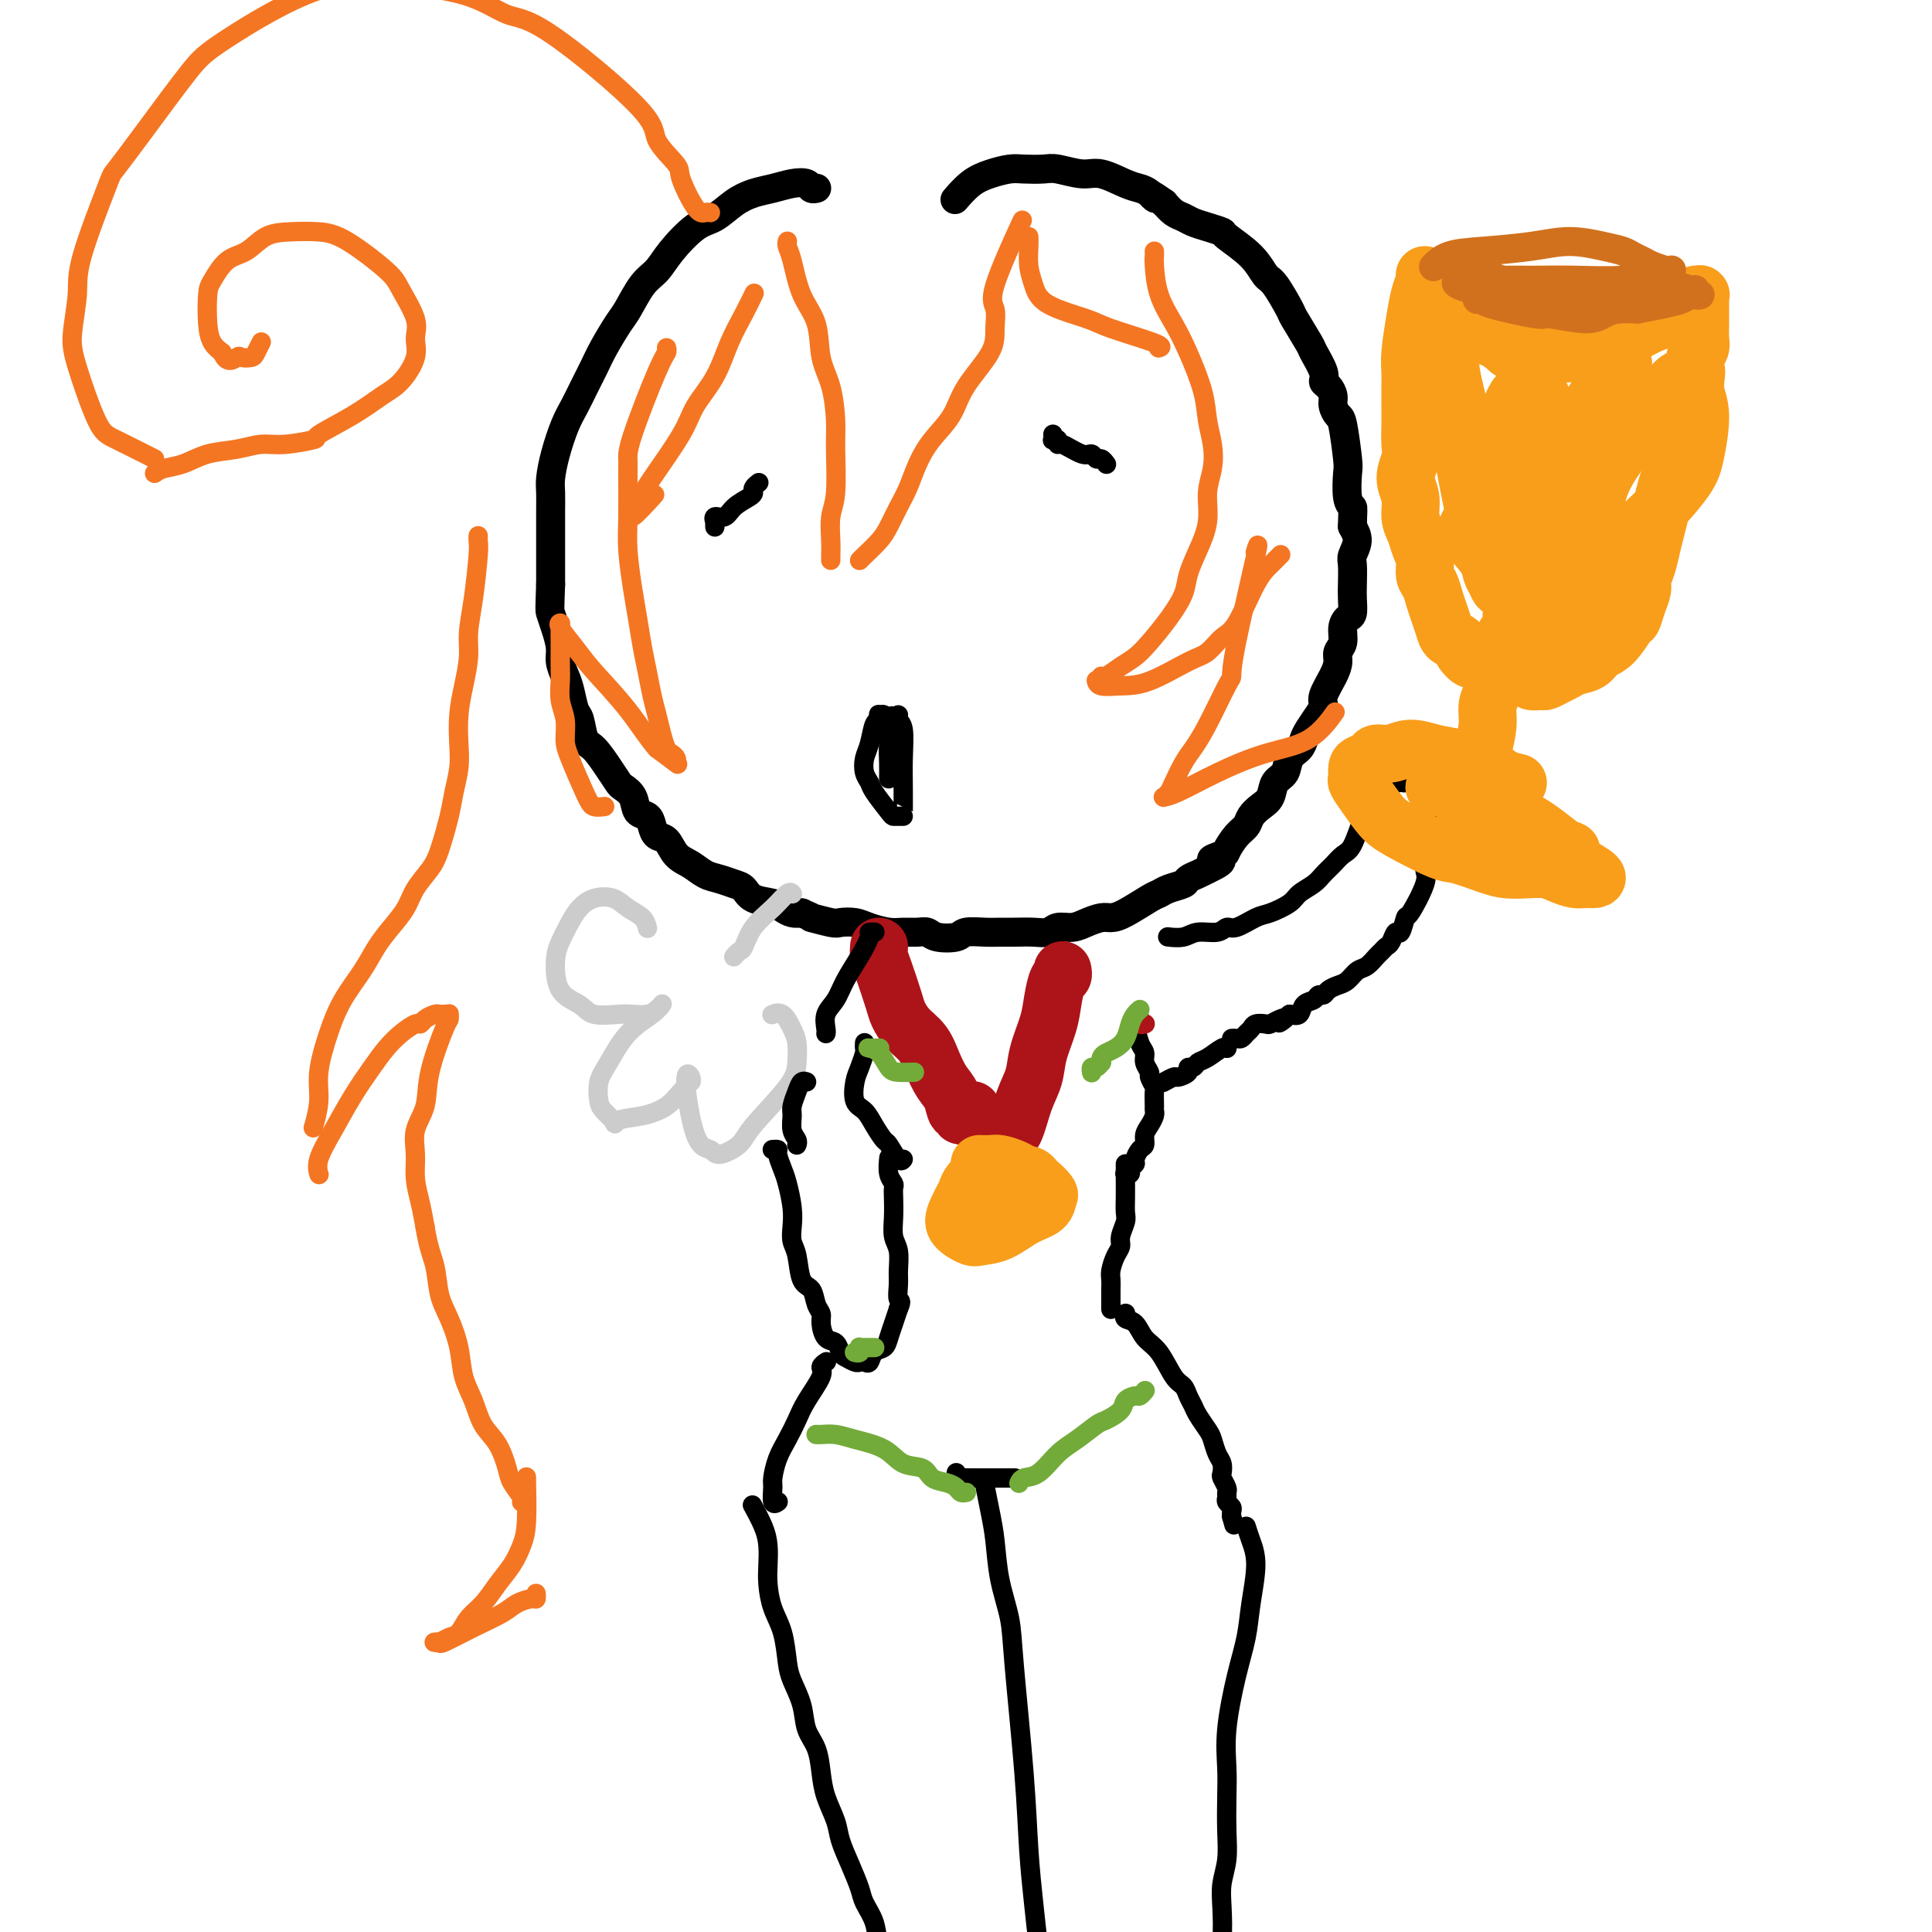 <svg viewBox='0 0 400 400' version='1.1' xmlns='http://www.w3.org/2000/svg' xmlns:xlink='http://www.w3.org/1999/xlink'><g fill='none' stroke='rgb(0,0,0)' stroke-width='6' stroke-linecap='round' stroke-linejoin='round'><path d='M169,39c0.007,-0.002 0.014,-0.004 0,0c-0.014,0.004 -0.050,0.014 0,0c0.050,-0.014 0.187,-0.053 0,0c-0.187,0.053 -0.699,0.199 -1,0c-0.301,-0.199 -0.390,-0.742 -1,-1c-0.610,-0.258 -1.741,-0.230 -3,0c-1.259,0.230 -2.645,0.664 -4,1c-1.355,0.336 -2.677,0.575 -4,1c-1.323,0.425 -2.647,1.038 -4,2c-1.353,0.962 -2.735,2.275 -4,3c-1.265,0.725 -2.412,0.863 -4,2c-1.588,1.137 -3.618,3.275 -5,5c-1.382,1.725 -2.117,3.038 -3,4c-0.883,0.962 -1.913,1.572 -3,3c-1.087,1.428 -2.231,3.673 -3,5c-0.769,1.327 -1.165,1.737 -2,3c-0.835,1.263 -2.110,3.378 -3,5c-0.890,1.622 -1.394,2.750 -2,4c-0.606,1.250 -1.315,2.621 -2,4c-0.685,1.379 -1.346,2.766 -2,4c-0.654,1.234 -1.299,2.314 -2,4c-0.701,1.686 -1.456,3.977 -2,6c-0.544,2.023 -0.878,3.780 -1,5c-0.122,1.220 -0.033,1.905 0,3c0.033,1.095 0.009,2.600 0,4c-0.009,1.400 -0.002,2.695 0,4c0.002,1.305 0.001,2.621 0,4c-0.001,1.379 -0.000,2.823 0,4c0.000,1.177 0.000,2.089 0,3'/><path d='M114,121c-0.198,5.409 -0.194,5.430 0,6c0.194,0.570 0.577,1.687 1,3c0.423,1.313 0.887,2.821 1,4c0.113,1.179 -0.124,2.029 0,3c0.124,0.971 0.610,2.064 1,3c0.390,0.936 0.684,1.715 1,3c0.316,1.285 0.654,3.074 1,4c0.346,0.926 0.698,0.987 1,2c0.302,1.013 0.552,2.978 1,4c0.448,1.022 1.094,1.102 2,2c0.906,0.898 2.073,2.616 3,4c0.927,1.384 1.614,2.436 2,3c0.386,0.564 0.471,0.640 1,1c0.529,0.360 1.503,1.004 2,2c0.497,0.996 0.518,2.345 1,3c0.482,0.655 1.427,0.616 2,1c0.573,0.384 0.775,1.191 1,2c0.225,0.809 0.472,1.621 1,2c0.528,0.379 1.338,0.325 2,1c0.662,0.675 1.178,2.079 2,3c0.822,0.921 1.950,1.359 3,2c1.050,0.641 2.023,1.485 3,2c0.977,0.515 1.960,0.701 3,1c1.040,0.299 2.137,0.710 3,1c0.863,0.290 1.491,0.460 2,1c0.509,0.540 0.899,1.451 2,2c1.101,0.549 2.914,0.735 4,1c1.086,0.265 1.446,0.610 2,1c0.554,0.390 1.301,0.826 2,1c0.699,0.174 1.349,0.087 2,0'/><path d='M166,189c3.326,1.404 1.642,0.915 2,1c0.358,0.085 2.760,0.745 4,1c1.240,0.255 1.318,0.107 2,0c0.682,-0.107 1.968,-0.172 3,0c1.032,0.172 1.810,0.581 3,1c1.190,0.419 2.792,0.848 4,1c1.208,0.152 2.022,0.028 3,0c0.978,-0.028 2.119,0.041 3,0c0.881,-0.041 1.503,-0.193 2,0c0.497,0.193 0.871,0.731 2,1c1.129,0.269 3.014,0.268 4,0c0.986,-0.268 1.071,-0.804 2,-1c0.929,-0.196 2.700,-0.051 4,0c1.300,0.051 2.129,0.010 3,0c0.871,-0.010 1.783,0.012 3,0c1.217,-0.012 2.737,-0.059 4,0c1.263,0.059 2.267,0.222 3,0c0.733,-0.222 1.193,-0.830 2,-1c0.807,-0.170 1.960,0.097 3,0c1.040,-0.097 1.966,-0.558 3,-1c1.034,-0.442 2.174,-0.864 3,-1c0.826,-0.136 1.336,0.013 2,0c0.664,-0.013 1.481,-0.189 3,-1c1.519,-0.811 3.740,-2.259 5,-3c1.260,-0.741 1.559,-0.776 2,-1c0.441,-0.224 1.024,-0.637 2,-1c0.976,-0.363 2.344,-0.675 3,-1c0.656,-0.325 0.600,-0.665 1,-1c0.400,-0.335 1.257,-0.667 2,-1c0.743,-0.333 1.371,-0.666 2,-1'/><path d='M250,180c5.220,-2.408 1.770,-1.930 1,-2c-0.770,-0.070 1.141,-0.690 2,-1c0.859,-0.310 0.667,-0.310 1,-1c0.333,-0.690 1.193,-2.071 2,-3c0.807,-0.929 1.563,-1.408 2,-2c0.437,-0.592 0.555,-1.298 1,-2c0.445,-0.702 1.217,-1.399 2,-2c0.783,-0.601 1.575,-1.105 2,-2c0.425,-0.895 0.481,-2.179 1,-3c0.519,-0.821 1.500,-1.177 2,-2c0.500,-0.823 0.519,-2.111 1,-3c0.481,-0.889 1.426,-1.379 2,-2c0.574,-0.621 0.779,-1.372 1,-2c0.221,-0.628 0.458,-1.133 1,-2c0.542,-0.867 1.389,-2.094 2,-3c0.611,-0.906 0.986,-1.489 1,-2c0.014,-0.511 -0.332,-0.951 0,-2c0.332,-1.049 1.342,-2.707 2,-4c0.658,-1.293 0.964,-2.220 1,-3c0.036,-0.780 -0.197,-1.412 0,-2c0.197,-0.588 0.823,-1.134 1,-2c0.177,-0.866 -0.096,-2.054 0,-3c0.096,-0.946 0.562,-1.651 1,-2c0.438,-0.349 0.848,-0.344 1,-1c0.152,-0.656 0.045,-1.975 0,-3c-0.045,-1.025 -0.029,-1.758 0,-3c0.029,-1.242 0.070,-2.993 0,-4c-0.070,-1.007 -0.249,-1.271 0,-2c0.249,-0.729 0.928,-1.923 1,-3c0.072,-1.077 -0.464,-2.039 -1,-3'/><path d='M280,109c0.060,-3.645 0.209,-3.758 0,-4c-0.209,-0.242 -0.777,-0.613 -1,-2c-0.223,-1.387 -0.102,-3.789 0,-5c0.102,-1.211 0.186,-1.230 0,-3c-0.186,-1.770 -0.641,-5.290 -1,-7c-0.359,-1.710 -0.622,-1.610 -1,-2c-0.378,-0.390 -0.870,-1.271 -1,-2c-0.130,-0.729 0.101,-1.306 0,-2c-0.101,-0.694 -0.536,-1.505 -1,-2c-0.464,-0.495 -0.958,-0.672 -1,-1c-0.042,-0.328 0.370,-0.805 0,-2c-0.370,-1.195 -1.520,-3.108 -2,-4c-0.480,-0.892 -0.288,-0.761 -1,-2c-0.712,-1.239 -2.327,-3.846 -3,-5c-0.673,-1.154 -0.405,-0.856 -1,-2c-0.595,-1.144 -2.052,-3.731 -3,-5c-0.948,-1.269 -1.387,-1.219 -2,-2c-0.613,-0.781 -1.400,-2.394 -3,-4c-1.600,-1.606 -4.014,-3.204 -5,-4c-0.986,-0.796 -0.543,-0.790 -1,-1c-0.457,-0.210 -1.813,-0.636 -3,-1c-1.187,-0.364 -2.205,-0.664 -3,-1c-0.795,-0.336 -1.368,-0.706 -2,-1c-0.632,-0.294 -1.323,-0.513 -2,-1c-0.677,-0.487 -1.338,-1.244 -2,-2'/><path d='M241,42c-3.975,-2.810 -2.412,-1.335 -2,-1c0.412,0.335 -0.327,-0.469 -1,-1c-0.673,-0.531 -1.279,-0.787 -2,-1c-0.721,-0.213 -1.556,-0.383 -3,-1c-1.444,-0.617 -3.496,-1.682 -5,-2c-1.504,-0.318 -2.460,0.110 -4,0c-1.540,-0.110 -3.664,-0.759 -5,-1c-1.336,-0.241 -1.883,-0.074 -3,0c-1.117,0.074 -2.804,0.055 -4,0c-1.196,-0.055 -1.901,-0.147 -3,0c-1.099,0.147 -2.594,0.534 -4,1c-1.406,0.466 -2.725,1.010 -4,2c-1.275,0.990 -2.507,2.426 -3,3c-0.493,0.574 -0.246,0.287 0,0'/></g>
<g fill='none' stroke='rgb(0,0,0)' stroke-width='4' stroke-linecap='round' stroke-linejoin='round'><path d='M148,109c0.000,0.009 0.001,0.018 0,0c-0.001,-0.018 -0.002,-0.061 0,0c0.002,0.061 0.007,0.228 0,0c-0.007,-0.228 -0.025,-0.852 0,-1c0.025,-0.148 0.094,0.178 0,0c-0.094,-0.178 -0.351,-0.860 0,-1c0.351,-0.140 1.308,0.261 2,0c0.692,-0.261 1.117,-1.184 2,-2c0.883,-0.816 2.223,-1.525 3,-2c0.777,-0.475 0.992,-0.715 1,-1c0.008,-0.285 -0.190,-0.615 0,-1c0.190,-0.385 0.769,-0.824 1,-1c0.231,-0.176 0.116,-0.088 0,0'/><path d='M218,90c-0.001,-0.008 -0.001,-0.016 0,0c0.001,0.016 0.004,0.056 0,0c-0.004,-0.056 -0.015,-0.207 0,0c0.015,0.207 0.057,0.771 0,1c-0.057,0.229 -0.212,0.122 0,0c0.212,-0.122 0.792,-0.258 1,0c0.208,0.258 0.045,0.910 0,1c-0.045,0.090 0.029,-0.383 1,0c0.971,0.383 2.838,1.623 4,2c1.162,0.377 1.618,-0.109 2,0c0.382,0.109 0.690,0.813 1,1c0.310,0.187 0.622,-0.142 1,0c0.378,0.142 0.822,0.755 1,1c0.178,0.245 0.089,0.123 0,0'/><path d='M183,149c0.008,-0.031 0.016,-0.062 0,0c-0.016,0.062 -0.056,0.216 0,0c0.056,-0.216 0.208,-0.804 0,-1c-0.208,-0.196 -0.777,-0.001 -1,0c-0.223,0.001 -0.102,-0.191 0,0c0.102,0.191 0.184,0.765 0,1c-0.184,0.235 -0.634,0.132 -1,1c-0.366,0.868 -0.647,2.705 -1,4c-0.353,1.295 -0.778,2.046 -1,3c-0.222,0.954 -0.242,2.112 0,3c0.242,0.888 0.747,1.506 1,2c0.253,0.494 0.254,0.864 1,2c0.746,1.136 2.238,3.036 3,4c0.762,0.964 0.793,0.990 1,1c0.207,0.010 0.592,0.003 1,0c0.408,-0.003 0.841,-0.001 1,0c0.159,0.001 0.043,-0.000 0,0c-0.043,0.000 -0.012,0.001 0,0c0.012,-0.001 0.004,-0.003 0,0c-0.004,0.003 -0.005,0.012 0,-1c0.005,-1.012 0.016,-3.046 0,-5c-0.016,-1.954 -0.060,-3.827 0,-6c0.060,-2.173 0.222,-4.644 0,-6c-0.222,-1.356 -0.829,-1.596 -1,-2c-0.171,-0.404 0.094,-0.973 0,-1c-0.094,-0.027 -0.547,0.486 -1,1'/><path d='M185,149c-0.536,-2.443 -0.876,1.448 -1,4c-0.124,2.552 -0.033,3.764 0,5c0.033,1.236 0.010,2.496 0,3c-0.010,0.504 -0.005,0.252 0,0'/></g>
<g fill='none' stroke='rgb(204,204,204)' stroke-width='4' stroke-linecap='round' stroke-linejoin='round'><path d='M164,185c-0.014,-0.018 -0.027,-0.036 0,0c0.027,0.036 0.095,0.125 0,0c-0.095,-0.125 -0.354,-0.465 -1,0c-0.646,0.465 -1.679,1.736 -3,3c-1.321,1.264 -2.928,2.521 -4,4c-1.072,1.479 -1.608,3.181 -2,4c-0.392,0.819 -0.641,0.756 -1,1c-0.359,0.244 -0.827,0.797 -1,1c-0.173,0.203 -0.049,0.058 0,0c0.049,-0.058 0.025,-0.029 0,0'/><path d='M134,192c0.039,0.181 0.079,0.362 0,0c-0.079,-0.362 -0.276,-1.269 -1,-2c-0.724,-0.731 -1.976,-1.288 -3,-2c-1.024,-0.712 -1.822,-1.580 -3,-2c-1.178,-0.420 -2.736,-0.394 -4,0c-1.264,0.394 -2.233,1.155 -3,2c-0.767,0.845 -1.331,1.773 -2,3c-0.669,1.227 -1.444,2.753 -2,4c-0.556,1.247 -0.893,2.215 -1,4c-0.107,1.785 0.015,4.387 1,6c0.985,1.613 2.834,2.237 4,3c1.166,0.763 1.650,1.666 3,2c1.350,0.334 3.567,0.100 5,0c1.433,-0.100 2.083,-0.065 3,0c0.917,0.065 2.102,0.161 3,0c0.898,-0.161 1.510,-0.580 2,-1c0.490,-0.420 0.860,-0.840 1,-1c0.140,-0.160 0.050,-0.061 0,0c-0.050,0.061 -0.061,0.085 0,0c0.061,-0.085 0.195,-0.278 0,0c-0.195,0.278 -0.718,1.026 -2,2c-1.282,0.974 -3.322,2.172 -5,4c-1.678,1.828 -2.994,4.285 -4,6c-1.006,1.715 -1.703,2.686 -2,4c-0.297,1.314 -0.195,2.969 0,4c0.195,1.031 0.484,1.437 1,2c0.516,0.563 1.258,1.281 2,2'/><path d='M127,232c0.458,1.276 0.102,0.468 1,0c0.898,-0.468 3.049,-0.594 5,-1c1.951,-0.406 3.701,-1.092 5,-2c1.299,-0.908 2.147,-2.040 3,-3c0.853,-0.960 1.712,-1.749 2,-2c0.288,-0.251 0.007,0.037 0,0c-0.007,-0.037 0.261,-0.397 0,-1c-0.261,-0.603 -1.051,-1.449 -1,1c0.051,2.449 0.943,8.193 2,11c1.057,2.807 2.280,2.677 3,3c0.720,0.323 0.939,1.098 2,1c1.061,-0.098 2.964,-1.069 4,-2c1.036,-0.931 1.203,-1.823 3,-4c1.797,-2.177 5.222,-5.638 7,-8c1.778,-2.362 1.909,-3.624 2,-5c0.091,-1.376 0.143,-2.866 0,-4c-0.143,-1.134 -0.482,-1.912 -1,-3c-0.518,-1.088 -1.216,-2.485 -2,-3c-0.784,-0.515 -1.652,-0.147 -2,0c-0.348,0.147 -0.174,0.074 0,0'/></g>
<g fill='none' stroke='rgb(0,0,0)' stroke-width='4' stroke-linecap='round' stroke-linejoin='round'><path d='M242,194c0.005,0.001 0.011,0.001 0,0c-0.011,-0.001 -0.037,-0.004 0,0c0.037,0.004 0.139,0.016 0,0c-0.139,-0.016 -0.518,-0.061 0,0c0.518,0.061 1.933,0.229 3,0c1.067,-0.229 1.788,-0.853 3,-1c1.212,-0.147 2.917,0.183 4,0c1.083,-0.183 1.544,-0.878 2,-1c0.456,-0.122 0.908,0.329 2,0c1.092,-0.329 2.824,-1.439 4,-2c1.176,-0.561 1.795,-0.573 3,-1c1.205,-0.427 2.994,-1.269 4,-2c1.006,-0.731 1.228,-1.351 2,-2c0.772,-0.649 2.093,-1.325 3,-2c0.907,-0.675 1.398,-1.347 2,-2c0.602,-0.653 1.315,-1.288 2,-2c0.685,-0.712 1.343,-1.502 2,-2c0.657,-0.498 1.313,-0.704 2,-2c0.687,-1.296 1.406,-3.682 2,-5c0.594,-1.318 1.063,-1.567 2,-2c0.937,-0.433 2.341,-1.048 3,-2c0.659,-0.952 0.572,-2.241 1,-3c0.428,-0.759 1.371,-0.989 2,-1c0.629,-0.011 0.946,0.197 1,0c0.054,-0.197 -0.154,-0.799 0,-1c0.154,-0.201 0.670,-0.002 1,0c0.330,0.002 0.473,-0.192 1,0c0.527,0.192 1.436,0.769 2,1c0.564,0.231 0.782,0.115 1,0'/><path d='M296,162c1.631,0.025 1.710,0.588 2,1c0.290,0.412 0.792,0.672 1,1c0.208,0.328 0.123,0.725 0,1c-0.123,0.275 -0.284,0.429 0,1c0.284,0.571 1.012,1.559 1,2c-0.012,0.441 -0.764,0.334 -1,1c-0.236,0.666 0.045,2.103 0,3c-0.045,0.897 -0.415,1.254 -1,2c-0.585,0.746 -1.385,1.881 -2,3c-0.615,1.119 -1.043,2.221 -1,3c0.043,0.779 0.559,1.237 0,3c-0.559,1.763 -2.191,4.833 -3,6c-0.809,1.167 -0.794,0.431 -1,1c-0.206,0.569 -0.633,2.443 -1,3c-0.367,0.557 -0.675,-0.203 -1,0c-0.325,0.203 -0.667,1.368 -1,2c-0.333,0.632 -0.655,0.732 -1,1c-0.345,0.268 -0.711,0.706 -1,1c-0.289,0.294 -0.500,0.446 -1,1c-0.500,0.554 -1.290,1.510 -2,2c-0.710,0.490 -1.342,0.513 -2,1c-0.658,0.487 -1.342,1.436 -2,2c-0.658,0.564 -1.288,0.743 -2,1c-0.712,0.257 -1.504,0.592 -2,1c-0.496,0.408 -0.695,0.887 -1,1c-0.305,0.113 -0.714,-0.141 -1,0c-0.286,0.141 -0.448,0.677 -1,1c-0.552,0.323 -1.495,0.433 -2,1c-0.505,0.567 -0.573,1.591 -1,2c-0.427,0.409 -1.214,0.205 -2,0'/><path d='M267,210c-3.754,2.872 -1.640,1.553 -1,1c0.640,-0.553 -0.196,-0.341 -1,0c-0.804,0.341 -1.577,0.812 -2,1c-0.423,0.188 -0.494,0.093 -1,0c-0.506,-0.093 -1.445,-0.182 -2,0c-0.555,0.182 -0.727,0.637 -1,1c-0.273,0.363 -0.648,0.633 -1,1c-0.352,0.367 -0.682,0.830 -1,1c-0.318,0.170 -0.624,0.046 -1,0c-0.376,-0.046 -0.822,-0.013 -1,0c-0.178,0.013 -0.089,0.007 0,0'/></g>
<g fill='none' stroke='rgb(173,20,25)' stroke-width='12' stroke-linecap='round' stroke-linejoin='round'><path d='M182,196c-0.058,0.668 -0.116,1.337 0,2c0.116,0.663 0.405,1.321 1,3c0.595,1.679 1.496,4.381 2,6c0.504,1.619 0.610,2.156 1,3c0.390,0.844 1.064,1.996 2,3c0.936,1.004 2.134,1.860 3,3c0.866,1.140 1.399,2.563 2,4c0.601,1.437 1.269,2.887 2,4c0.731,1.113 1.524,1.888 2,3c0.476,1.112 0.636,2.560 1,3c0.364,0.440 0.933,-0.130 1,0c0.067,0.130 -0.366,0.958 0,1c0.366,0.042 1.533,-0.702 2,-1c0.467,-0.298 0.233,-0.149 0,0'/><path d='M220,201c-0.023,-0.107 -0.047,-0.215 0,0c0.047,0.215 0.163,0.752 0,1c-0.163,0.248 -0.606,0.208 -1,1c-0.394,0.792 -0.738,2.418 -1,4c-0.262,1.582 -0.440,3.121 -1,5c-0.560,1.879 -1.501,4.100 -2,6c-0.499,1.900 -0.554,3.479 -1,5c-0.446,1.521 -1.282,2.982 -2,5c-0.718,2.018 -1.316,4.592 -2,6c-0.684,1.408 -1.453,1.648 -2,2c-0.547,0.352 -0.870,0.815 -1,1c-0.130,0.185 -0.065,0.093 0,0'/></g>
<g fill='none' stroke='rgb(249,158,27)' stroke-width='12' stroke-linecap='round' stroke-linejoin='round'><path d='M208,244c0.091,0.008 0.182,0.016 0,0c-0.182,-0.016 -0.638,-0.055 -1,0c-0.362,0.055 -0.630,0.204 -1,0c-0.370,-0.204 -0.844,-0.762 -1,-1c-0.156,-0.238 0.004,-0.156 0,0c-0.004,0.156 -0.172,0.387 -1,1c-0.828,0.613 -2.317,1.608 -3,2c-0.683,0.392 -0.560,0.182 -1,1c-0.440,0.818 -1.441,2.663 -2,4c-0.559,1.337 -0.674,2.166 0,3c0.674,0.834 2.139,1.671 3,2c0.861,0.329 1.120,0.148 2,0c0.880,-0.148 2.381,-0.262 4,-1c1.619,-0.738 3.355,-2.100 5,-3c1.645,-0.900 3.198,-1.339 4,-2c0.802,-0.661 0.854,-1.545 1,-2c0.146,-0.455 0.388,-0.483 0,-1c-0.388,-0.517 -1.406,-1.524 -2,-2c-0.594,-0.476 -0.765,-0.421 -2,-1c-1.235,-0.579 -3.534,-1.791 -5,-2c-1.466,-0.209 -2.100,0.584 -3,1c-0.900,0.416 -2.068,0.455 -3,1c-0.932,0.545 -1.629,1.596 -2,3c-0.371,1.404 -0.416,3.161 0,4c0.416,0.839 1.295,0.761 2,1c0.705,0.239 1.237,0.794 2,1c0.763,0.206 1.757,0.064 4,-1c2.243,-1.064 5.735,-3.048 7,-4c1.265,-0.952 0.302,-0.872 0,-1c-0.302,-0.128 0.057,-0.465 0,-1c-0.057,-0.535 -0.528,-1.267 -1,-2'/><path d='M214,244c-0.529,-0.801 -1.350,-0.803 -2,-1c-0.650,-0.197 -1.127,-0.589 -2,-1c-0.873,-0.411 -2.141,-0.842 -3,-1c-0.859,-0.158 -1.308,-0.042 -2,0c-0.692,0.042 -1.626,0.012 -2,0c-0.374,-0.012 -0.187,-0.006 0,0'/><path d='M295,57c-0.002,-0.004 -0.004,-0.007 0,0c0.004,0.007 0.012,0.025 0,0c-0.012,-0.025 -0.046,-0.093 0,0c0.046,0.093 0.170,0.346 0,1c-0.170,0.654 -0.634,1.710 -1,3c-0.366,1.290 -0.634,2.813 -1,5c-0.366,2.187 -0.830,5.039 -1,7c-0.170,1.961 -0.046,3.032 0,4c0.046,0.968 0.014,1.833 0,3c-0.014,1.167 -0.008,2.636 0,4c0.008,1.364 0.020,2.622 0,4c-0.020,1.378 -0.073,2.876 0,4c0.073,1.124 0.271,1.876 0,3c-0.271,1.124 -1.012,2.622 -1,4c0.012,1.378 0.778,2.637 1,4c0.222,1.363 -0.099,2.830 0,4c0.099,1.170 0.618,2.042 1,3c0.382,0.958 0.627,2.003 1,3c0.373,0.997 0.873,1.947 1,3c0.127,1.053 -0.120,2.211 0,3c0.120,0.789 0.609,1.209 1,2c0.391,0.791 0.686,1.951 1,3c0.314,1.049 0.648,1.985 1,3c0.352,1.015 0.723,2.107 1,3c0.277,0.893 0.459,1.587 1,2c0.541,0.413 1.440,0.547 2,1c0.560,0.453 0.780,1.227 1,2'/><path d='M303,135c1.883,2.654 2.591,1.290 3,1c0.409,-0.290 0.519,0.496 1,1c0.481,0.504 1.332,0.727 2,1c0.668,0.273 1.153,0.595 2,1c0.847,0.405 2.057,0.894 3,1c0.943,0.106 1.617,-0.171 2,0c0.383,0.171 0.473,0.789 1,1c0.527,0.211 1.491,0.015 2,0c0.509,-0.015 0.563,0.152 1,0c0.437,-0.152 1.257,-0.622 2,-1c0.743,-0.378 1.409,-0.665 2,-1c0.591,-0.335 1.107,-0.717 2,-1c0.893,-0.283 2.161,-0.466 3,-1c0.839,-0.534 1.247,-1.420 2,-2c0.753,-0.580 1.852,-0.855 3,-2c1.148,-1.145 2.345,-3.160 3,-4c0.655,-0.840 0.767,-0.506 1,-1c0.233,-0.494 0.587,-1.815 1,-3c0.413,-1.185 0.884,-2.235 1,-3c0.116,-0.765 -0.124,-1.246 0,-2c0.124,-0.754 0.610,-1.780 1,-3c0.390,-1.220 0.682,-2.633 1,-4c0.318,-1.367 0.663,-2.687 1,-4c0.337,-1.313 0.668,-2.619 1,-4c0.332,-1.381 0.667,-2.838 1,-4c0.333,-1.162 0.664,-2.030 1,-3c0.336,-0.970 0.678,-2.044 1,-3c0.322,-0.956 0.625,-1.796 1,-3c0.375,-1.204 0.821,-2.773 1,-4c0.179,-1.227 0.089,-2.114 0,-3'/><path d='M349,85c2.487,-8.462 1.206,-5.619 1,-5c-0.206,0.619 0.663,-0.988 1,-2c0.337,-1.012 0.143,-1.431 0,-2c-0.143,-0.569 -0.234,-1.289 0,-2c0.234,-0.711 0.795,-1.412 1,-2c0.205,-0.588 0.055,-1.062 0,-2c-0.055,-0.938 -0.015,-2.341 0,-3c0.015,-0.659 0.004,-0.573 0,-1c-0.004,-0.427 -0.001,-1.367 0,-2c0.001,-0.633 0.000,-0.958 0,-1c-0.000,-0.042 -0.000,0.199 0,0c0.000,-0.199 0.001,-0.838 0,-1c-0.001,-0.162 -0.005,0.152 0,0c0.005,-0.152 0.018,-0.772 0,-1c-0.018,-0.228 -0.068,-0.065 0,0c0.068,0.065 0.255,0.034 0,0c-0.255,-0.034 -0.953,-0.069 -1,0c-0.047,0.069 0.557,0.242 0,1c-0.557,0.758 -2.276,2.100 -4,3c-1.724,0.900 -3.455,1.359 -5,2c-1.545,0.641 -2.905,1.464 -4,2c-1.095,0.536 -1.924,0.785 -3,1c-1.076,0.215 -2.399,0.397 -4,1c-1.601,0.603 -3.481,1.625 -5,2c-1.519,0.375 -2.678,0.101 -4,0c-1.322,-0.101 -2.806,-0.029 -4,0c-1.194,0.029 -2.097,0.014 -3,0'/><path d='M315,73c-2.241,-0.113 -2.343,-0.397 -3,-1c-0.657,-0.603 -1.868,-1.527 -3,-2c-1.132,-0.473 -2.184,-0.495 -3,-1c-0.816,-0.505 -1.396,-1.495 -2,-2c-0.604,-0.505 -1.234,-0.527 -2,-1c-0.766,-0.473 -1.670,-1.399 -2,-2c-0.330,-0.601 -0.086,-0.878 0,-1c0.086,-0.122 0.013,-0.088 0,0c-0.013,0.088 0.034,0.231 0,2c-0.034,1.769 -0.150,5.165 0,8c0.150,2.835 0.565,5.110 1,7c0.435,1.890 0.890,3.394 1,5c0.110,1.606 -0.126,3.312 0,5c0.126,1.688 0.615,3.358 1,5c0.385,1.642 0.666,3.258 1,5c0.334,1.742 0.723,3.611 1,5c0.277,1.389 0.444,2.297 1,4c0.556,1.703 1.501,4.199 2,6c0.499,1.801 0.552,2.906 1,4c0.448,1.094 1.293,2.177 2,3c0.707,0.823 1.278,1.386 2,2c0.722,0.614 1.597,1.281 2,2c0.403,0.719 0.335,1.492 1,2c0.665,0.508 2.064,0.752 3,1c0.936,0.248 1.410,0.499 2,1c0.590,0.501 1.295,1.250 2,2'/><path d='M323,132c2.294,2.044 1.029,0.653 1,0c-0.029,-0.653 1.177,-0.568 2,-1c0.823,-0.432 1.264,-1.379 2,-3c0.736,-1.621 1.766,-3.914 3,-6c1.234,-2.086 2.673,-3.965 4,-6c1.327,-2.035 2.543,-4.228 4,-6c1.457,-1.772 3.157,-3.124 5,-5c1.843,-1.876 3.829,-4.275 5,-6c1.171,-1.725 1.525,-2.777 2,-5c0.475,-2.223 1.070,-5.616 1,-8c-0.070,-2.384 -0.806,-3.760 -1,-5c-0.194,-1.240 0.153,-2.346 0,-3c-0.153,-0.654 -0.808,-0.857 -1,-1c-0.192,-0.143 0.078,-0.228 0,0c-0.078,0.228 -0.506,0.769 -1,1c-0.494,0.231 -1.055,0.154 -2,1c-0.945,0.846 -2.274,2.616 -5,6c-2.726,3.384 -6.851,8.381 -9,12c-2.149,3.619 -2.324,5.859 -3,8c-0.676,2.141 -1.855,4.184 -3,6c-1.145,1.816 -2.258,3.406 -3,5c-0.742,1.594 -1.114,3.194 -2,5c-0.886,1.806 -2.285,3.818 -3,5c-0.715,1.182 -0.747,1.532 -1,2c-0.253,0.468 -0.728,1.053 -1,1c-0.272,-0.053 -0.343,-0.745 -1,-2c-0.657,-1.255 -1.902,-3.073 -3,-5c-1.098,-1.927 -2.049,-3.964 -3,-6'/><path d='M310,116c-1.657,-2.525 -2.300,-2.336 -3,-3c-0.700,-0.664 -1.456,-2.180 -2,-3c-0.544,-0.820 -0.877,-0.943 -1,-1c-0.123,-0.057 -0.038,-0.047 0,0c0.038,0.047 0.027,0.132 0,0c-0.027,-0.132 -0.071,-0.482 0,0c0.071,0.482 0.257,1.794 1,3c0.743,1.206 2.045,2.306 3,4c0.955,1.694 1.565,3.981 2,5c0.435,1.019 0.696,0.768 1,1c0.304,0.232 0.652,0.945 1,1c0.348,0.055 0.695,-0.548 1,-1c0.305,-0.452 0.566,-0.752 1,-2c0.434,-1.248 1.040,-3.442 2,-6c0.960,-2.558 2.272,-5.478 3,-8c0.728,-2.522 0.870,-4.644 1,-7c0.130,-2.356 0.246,-4.944 0,-8c-0.246,-3.056 -0.856,-6.581 -1,-8c-0.144,-1.419 0.178,-0.734 0,-1c-0.178,-0.266 -0.856,-1.483 -1,-2c-0.144,-0.517 0.244,-0.334 0,0c-0.244,0.334 -1.121,0.820 -2,1c-0.879,0.180 -1.760,0.055 -3,3c-1.240,2.945 -2.841,8.959 -3,12c-0.159,3.041 1.122,3.107 2,4c0.878,0.893 1.351,2.612 2,4c0.649,1.388 1.473,2.444 2,3c0.527,0.556 0.757,0.611 1,1c0.243,0.389 0.498,1.111 1,1c0.502,-0.111 1.251,-1.056 2,-2'/><path d='M320,107c0.992,-0.981 1.471,-3.432 3,-6c1.529,-2.568 4.108,-5.252 6,-8c1.892,-2.748 3.096,-5.558 4,-8c0.904,-2.442 1.509,-4.514 2,-6c0.491,-1.486 0.867,-2.386 1,-3c0.133,-0.614 0.023,-0.944 0,-1c-0.023,-0.056 0.042,0.161 0,0c-0.042,-0.161 -0.190,-0.701 -1,0c-0.810,0.701 -2.280,2.643 -3,4c-0.720,1.357 -0.690,2.128 -2,4c-1.310,1.872 -3.961,4.843 -6,8c-2.039,3.157 -3.464,6.500 -4,8c-0.536,1.500 -0.181,1.157 0,1c0.181,-0.157 0.188,-0.129 0,0c-0.188,0.129 -0.572,0.360 0,0c0.572,-0.360 2.101,-1.312 4,-3c1.899,-1.688 4.169,-4.112 6,-6c1.831,-1.888 3.223,-3.239 4,-4c0.777,-0.761 0.939,-0.933 1,-1c0.061,-0.067 0.020,-0.030 0,0c-0.020,0.030 -0.019,0.054 -1,1c-0.981,0.946 -2.942,2.816 -5,5c-2.058,2.184 -4.211,4.683 -7,8c-2.789,3.317 -6.212,7.452 -8,10c-1.788,2.548 -1.940,3.509 -2,4c-0.060,0.491 -0.027,0.513 0,1c0.027,0.487 0.048,1.440 0,2c-0.048,0.560 -0.167,0.728 0,1c0.167,0.272 0.619,0.649 1,1c0.381,0.351 0.690,0.675 1,1'/><path d='M314,120c0.005,1.525 0.016,0.339 0,0c-0.016,-0.339 -0.060,0.170 0,1c0.060,0.830 0.222,1.981 0,3c-0.222,1.019 -0.829,1.907 -1,3c-0.171,1.093 0.094,2.391 0,3c-0.094,0.609 -0.547,0.530 -1,1c-0.453,0.470 -0.905,1.491 -1,2c-0.095,0.509 0.167,0.507 0,1c-0.167,0.493 -0.762,1.482 -1,2c-0.238,0.518 -0.120,0.564 0,1c0.120,0.436 0.243,1.262 0,2c-0.243,0.738 -0.853,1.388 -1,2c-0.147,0.612 0.168,1.185 0,2c-0.168,0.815 -0.819,1.871 -1,3c-0.181,1.129 0.109,2.331 0,4c-0.109,1.669 -0.617,3.806 -1,5c-0.383,1.194 -0.642,1.444 -1,2c-0.358,0.556 -0.814,1.417 -1,2c-0.186,0.583 -0.101,0.888 0,1c0.101,0.112 0.220,0.030 0,0c-0.220,-0.030 -0.777,-0.009 -1,0c-0.223,0.009 -0.111,0.004 0,0'/><path d='M314,162c-0.077,-0.018 -0.155,-0.036 0,0c0.155,0.036 0.542,0.126 0,0c-0.542,-0.126 -2.013,-0.469 -3,-1c-0.987,-0.531 -1.488,-1.248 -3,-2c-1.512,-0.752 -4.034,-1.537 -6,-2c-1.966,-0.463 -3.376,-0.605 -5,-1c-1.624,-0.395 -3.461,-1.045 -5,-1c-1.539,0.045 -2.780,0.784 -4,1c-1.220,0.216 -2.417,-0.093 -3,0c-0.583,0.093 -0.550,0.587 -1,1c-0.450,0.413 -1.384,0.745 -2,1c-0.616,0.255 -0.916,0.431 -1,1c-0.084,0.569 0.048,1.529 0,2c-0.048,0.471 -0.276,0.452 0,1c0.276,0.548 1.057,1.662 2,3c0.943,1.338 2.048,2.901 3,4c0.952,1.099 1.752,1.734 4,3c2.248,1.266 5.945,3.162 8,4c2.055,0.838 2.469,0.616 4,1c1.531,0.384 4.181,1.374 6,2c1.819,0.626 2.809,0.890 4,1c1.191,0.110 2.585,0.068 4,0c1.415,-0.068 2.852,-0.162 4,0c1.148,0.162 2.006,0.579 3,1c0.994,0.421 2.122,0.845 3,1c0.878,0.155 1.506,0.042 2,0c0.494,-0.042 0.856,-0.012 1,0c0.144,0.012 0.072,0.006 0,0'/><path d='M329,182c4.201,0.312 -0.796,-1.909 -4,-4c-3.204,-2.091 -4.613,-4.053 -7,-6c-2.387,-1.947 -5.750,-3.881 -8,-5c-2.250,-1.119 -3.387,-1.424 -5,-2c-1.613,-0.576 -3.703,-1.425 -5,-2c-1.297,-0.575 -1.800,-0.877 -2,-1c-0.200,-0.123 -0.096,-0.066 0,0c0.096,0.066 0.182,0.142 0,0c-0.182,-0.142 -0.634,-0.502 0,0c0.634,0.502 2.353,1.865 4,3c1.647,1.135 3.222,2.041 7,4c3.778,1.959 9.759,4.970 12,6c2.241,1.030 0.741,0.080 1,0c0.259,-0.080 2.277,0.710 3,1c0.723,0.290 0.153,0.079 0,0c-0.153,-0.079 0.113,-0.025 0,0c-0.113,0.025 -0.605,0.021 -2,-1c-1.395,-1.021 -3.694,-3.058 -7,-5c-3.306,-1.942 -7.618,-3.788 -11,-5c-3.382,-1.212 -5.834,-1.789 -7,-2c-1.166,-0.211 -1.045,-0.057 -1,0c0.045,0.057 0.013,0.016 0,0c-0.013,-0.016 -0.006,-0.008 0,0'/></g>
<g fill='none' stroke='rgb(210,113,29)' stroke-width='6' stroke-linecap='round' stroke-linejoin='round'><path d='M297,55c-0.195,0.202 -0.389,0.403 0,0c0.389,-0.403 1.363,-1.412 3,-2c1.637,-0.588 3.937,-0.757 7,-1c3.063,-0.243 6.890,-0.560 10,-1c3.110,-0.440 5.505,-1.005 8,-1c2.495,0.005 5.090,0.578 7,1c1.910,0.422 3.135,0.691 4,1c0.865,0.309 1.370,0.657 2,1c0.630,0.343 1.384,0.680 2,1c0.616,0.320 1.093,0.621 2,1c0.907,0.379 2.243,0.834 3,1c0.757,0.166 0.936,0.043 1,0c0.064,-0.043 0.014,-0.008 0,0c-0.014,0.008 0.008,-0.013 0,0c-0.008,0.013 -0.044,0.060 0,0c0.044,-0.060 0.170,-0.226 0,0c-0.170,0.226 -0.636,0.845 -1,1c-0.364,0.155 -0.628,-0.155 -2,0c-1.372,0.155 -3.854,0.773 -7,1c-3.146,0.227 -6.957,0.061 -10,0c-3.043,-0.061 -5.319,-0.016 -7,0c-1.681,0.016 -2.766,0.005 -4,0c-1.234,-0.005 -2.617,-0.002 -4,0'/><path d='M311,58c-5.427,0.531 -1.994,0.860 -1,1c0.994,0.140 -0.452,0.093 -1,0c-0.548,-0.093 -0.199,-0.231 0,0c0.199,0.231 0.249,0.833 0,1c-0.249,0.167 -0.798,-0.099 -1,0c-0.202,0.099 -0.057,0.562 0,1c0.057,0.438 0.026,0.849 0,1c-0.026,0.151 -0.047,0.041 0,0c0.047,-0.041 0.160,-0.011 0,0c-0.160,0.011 -0.594,0.005 -1,0c-0.406,-0.005 -0.784,-0.007 -1,0c-0.216,0.007 -0.271,0.025 0,0c0.271,-0.025 0.866,-0.093 1,0c0.134,0.093 -0.193,0.348 2,1c2.193,0.652 6.907,1.702 9,2c2.093,0.298 1.563,-0.155 3,0c1.437,0.155 4.839,0.918 7,1c2.161,0.082 3.082,-0.516 4,-1c0.918,-0.484 1.834,-0.852 3,-1c1.166,-0.148 2.583,-0.074 4,0'/><path d='M339,64c2.614,-0.491 3.649,-0.719 5,-1c1.351,-0.281 3.017,-0.615 4,-1c0.983,-0.385 1.281,-0.820 2,-1c0.719,-0.180 1.857,-0.104 2,0c0.143,0.104 -0.709,0.238 -1,0c-0.291,-0.238 -0.022,-0.847 0,-1c0.022,-0.153 -0.203,0.149 -1,0c-0.797,-0.149 -2.166,-0.748 -4,-1c-1.834,-0.252 -4.133,-0.158 -6,0c-1.867,0.158 -3.302,0.381 -5,1c-1.698,0.619 -3.660,1.634 -5,2c-1.340,0.366 -2.059,0.084 -3,0c-0.941,-0.084 -2.104,0.030 -3,0c-0.896,-0.030 -1.525,-0.204 -4,-1c-2.475,-0.796 -6.797,-2.213 -9,-3c-2.203,-0.787 -2.289,-0.944 -3,-1c-0.711,-0.056 -2.047,-0.011 -3,0c-0.953,0.011 -1.522,-0.012 -2,0c-0.478,0.012 -0.865,0.058 -1,0c-0.135,-0.058 -0.017,-0.220 0,0c0.017,0.220 -0.065,0.823 0,1c0.065,0.177 0.277,-0.072 0,0c-0.277,0.072 -1.043,0.464 0,1c1.043,0.536 3.896,1.215 7,2c3.104,0.785 6.459,1.674 10,2c3.541,0.326 7.269,0.087 10,0c2.731,-0.087 4.466,-0.024 6,0c1.534,0.024 2.867,0.007 4,0c1.133,-0.007 2.067,-0.003 3,0'/><path d='M342,63c3.790,-0.014 1.765,-0.050 1,0c-0.765,0.050 -0.269,0.185 0,0c0.269,-0.185 0.310,-0.690 0,-1c-0.310,-0.310 -0.970,-0.423 -2,-1c-1.030,-0.577 -2.431,-1.617 -4,-2c-1.569,-0.383 -3.305,-0.109 -4,0c-0.695,0.109 -0.347,0.055 0,0'/></g>
<g fill='none' stroke='rgb(244,118,35)' stroke-width='4' stroke-linecap='round' stroke-linejoin='round'><path d='M163,50c-0.005,0.019 -0.011,0.037 0,0c0.011,-0.037 0.038,-0.130 0,0c-0.038,0.130 -0.141,0.484 0,1c0.141,0.516 0.528,1.195 1,3c0.472,1.805 1.030,4.737 2,7c0.970,2.263 2.351,3.857 3,6c0.649,2.143 0.567,4.835 1,7c0.433,2.165 1.380,3.802 2,6c0.620,2.198 0.912,4.955 1,7c0.088,2.045 -0.029,3.378 0,6c0.029,2.622 0.204,6.535 0,9c-0.204,2.465 -0.787,3.484 -1,5c-0.213,1.516 -0.057,3.530 0,5c0.057,1.470 0.015,2.396 0,3c-0.015,0.604 -0.004,0.887 0,1c0.004,0.113 0.002,0.057 0,0'/><path d='M178,116c0.009,-0.011 0.019,-0.021 0,0c-0.019,0.021 -0.066,0.074 0,0c0.066,-0.074 0.244,-0.276 1,-1c0.756,-0.724 2.089,-1.970 3,-3c0.911,-1.030 1.401,-1.842 2,-3c0.599,-1.158 1.309,-2.661 2,-4c0.691,-1.339 1.365,-2.515 2,-4c0.635,-1.485 1.232,-3.278 2,-5c0.768,-1.722 1.708,-3.373 3,-5c1.292,-1.627 2.936,-3.230 4,-5c1.064,-1.770 1.548,-3.707 3,-6c1.452,-2.293 3.872,-4.942 5,-7c1.128,-2.058 0.965,-3.524 1,-5c0.035,-1.476 0.267,-2.963 0,-4c-0.267,-1.037 -1.033,-1.625 0,-5c1.033,-3.375 3.867,-9.536 5,-12c1.133,-2.464 0.567,-1.232 0,0'/><path d='M213,49c0.022,0.487 0.044,0.974 0,2c-0.044,1.026 -0.153,2.591 0,4c0.153,1.409 0.568,2.661 1,4c0.432,1.339 0.883,2.765 3,4c2.117,1.235 5.902,2.278 8,3c2.098,0.722 2.511,1.121 5,2c2.489,0.879 7.055,2.237 9,3c1.945,0.763 1.270,0.932 1,1c-0.270,0.068 -0.135,0.034 0,0'/><path d='M239,52c0.011,0.339 0.022,0.677 0,1c-0.022,0.323 -0.076,0.630 0,2c0.076,1.370 0.282,3.804 1,6c0.718,2.196 1.947,4.155 3,6c1.053,1.845 1.929,3.578 3,6c1.071,2.422 2.335,5.535 3,8c0.665,2.465 0.730,4.282 1,6c0.270,1.718 0.746,3.336 1,5c0.254,1.664 0.285,3.372 0,5c-0.285,1.628 -0.887,3.176 -1,5c-0.113,1.824 0.263,3.925 0,6c-0.263,2.075 -1.165,4.124 -2,6c-0.835,1.876 -1.602,3.581 -2,5c-0.398,1.419 -0.427,2.554 -1,4c-0.573,1.446 -1.691,3.204 -3,5c-1.309,1.796 -2.810,3.630 -4,5c-1.190,1.370 -2.070,2.276 -3,3c-0.930,0.724 -1.909,1.266 -3,2c-1.091,0.734 -2.294,1.659 -3,2c-0.706,0.341 -0.916,0.097 -1,0c-0.084,-0.097 -0.042,-0.049 0,0'/><path d='M227,141c-0.025,-0.113 -0.050,-0.226 0,0c0.050,0.226 0.176,0.792 1,1c0.824,0.208 2.345,0.060 4,0c1.655,-0.060 3.442,-0.030 6,-1c2.558,-0.970 5.885,-2.938 8,-4c2.115,-1.062 3.017,-1.218 4,-2c0.983,-0.782 2.046,-2.189 3,-3c0.954,-0.811 1.797,-1.027 3,-3c1.203,-1.973 2.766,-5.704 4,-8c1.234,-2.296 2.140,-3.157 3,-4c0.860,-0.843 1.674,-1.670 2,-2c0.326,-0.330 0.163,-0.165 0,0'/><path d='M260,114c0.030,-0.101 0.061,-0.202 0,0c-0.061,0.202 -0.213,0.706 0,0c0.213,-0.706 0.791,-2.622 0,1c-0.791,3.622 -2.950,12.784 -4,18c-1.050,5.216 -0.991,6.488 -1,7c-0.009,0.512 -0.086,0.266 -1,2c-0.914,1.734 -2.664,5.448 -4,8c-1.336,2.552 -2.257,3.941 -3,5c-0.743,1.059 -1.310,1.786 -2,3c-0.690,1.214 -1.505,2.914 -2,4c-0.495,1.086 -0.670,1.559 -1,2c-0.330,0.441 -0.815,0.849 -1,1c-0.185,0.151 -0.070,0.043 0,0c0.070,-0.043 0.094,-0.021 0,0c-0.094,0.021 -0.305,0.042 0,0c0.305,-0.042 1.126,-0.145 3,-1c1.874,-0.855 4.800,-2.461 8,-4c3.200,-1.539 6.672,-3.010 10,-4c3.328,-0.990 6.511,-1.497 9,-3c2.489,-1.503 4.282,-4.001 5,-5c0.718,-0.999 0.359,-0.500 0,0'/><path d='M156,61c-0.041,0.085 -0.081,0.170 0,0c0.081,-0.170 0.285,-0.595 0,0c-0.285,0.595 -1.059,2.209 -2,4c-0.941,1.791 -2.048,3.760 -3,6c-0.952,2.240 -1.749,4.751 -3,7c-1.251,2.249 -2.956,4.236 -4,6c-1.044,1.764 -1.428,3.305 -3,6c-1.572,2.695 -4.333,6.542 -6,9c-1.667,2.458 -2.241,3.525 -3,5c-0.759,1.475 -1.704,3.359 -1,3c0.704,-0.359 3.058,-2.960 4,-4c0.942,-1.040 0.471,-0.520 0,0'/><path d='M138,72c0.083,0.326 0.166,0.651 0,1c-0.166,0.349 -0.580,0.721 -2,4c-1.420,3.279 -3.845,9.465 -5,13c-1.155,3.535 -1.038,4.419 -1,5c0.038,0.581 -0.001,0.859 0,3c0.001,2.141 0.042,6.144 0,9c-0.042,2.856 -0.166,4.566 0,7c0.166,2.434 0.622,5.592 1,8c0.378,2.408 0.679,4.065 1,6c0.321,1.935 0.663,4.149 1,6c0.337,1.851 0.668,3.340 1,5c0.332,1.660 0.666,3.491 1,5c0.334,1.509 0.668,2.694 1,4c0.332,1.306 0.663,2.732 1,4c0.337,1.268 0.679,2.378 1,3c0.321,0.622 0.622,0.755 1,1c0.378,0.245 0.832,0.601 1,1c0.168,0.399 0.048,0.841 0,1c-0.048,0.159 -0.024,0.034 0,0c0.024,-0.034 0.048,0.022 0,0c-0.048,-0.022 -0.167,-0.121 0,0c0.167,0.121 0.619,0.463 0,0c-0.619,-0.463 -2.310,-1.732 -4,-3'/><path d='M136,155c-1.605,-1.701 -3.617,-4.954 -6,-8c-2.383,-3.046 -5.136,-5.887 -7,-8c-1.864,-2.113 -2.839,-3.499 -4,-5c-1.161,-1.501 -2.507,-3.119 -3,-4c-0.493,-0.881 -0.132,-1.026 0,-1c0.132,0.026 0.036,0.221 0,1c-0.036,0.779 -0.011,2.140 0,3c0.011,0.860 0.007,1.219 0,2c-0.007,0.781 -0.016,1.984 0,3c0.016,1.016 0.058,1.846 0,3c-0.058,1.154 -0.215,2.631 0,4c0.215,1.369 0.803,2.629 1,4c0.197,1.371 0.002,2.855 0,4c-0.002,1.145 0.189,1.953 1,4c0.811,2.047 2.242,5.333 3,7c0.758,1.667 0.844,1.715 1,2c0.156,0.285 0.382,0.808 1,1c0.618,0.192 1.628,0.052 2,0c0.372,-0.052 0.106,-0.015 0,0c-0.106,0.015 -0.053,0.007 0,0'/><path d='M99,111c0.000,-0.006 0.001,-0.012 0,0c-0.001,0.012 -0.003,0.041 0,0c0.003,-0.041 0.011,-0.154 0,0c-0.011,0.154 -0.041,0.573 0,1c0.041,0.427 0.152,0.861 0,3c-0.152,2.139 -0.566,5.985 -1,9c-0.434,3.015 -0.887,5.201 -1,7c-0.113,1.799 0.114,3.211 0,5c-0.114,1.789 -0.570,3.955 -1,6c-0.430,2.045 -0.835,3.968 -1,6c-0.165,2.032 -0.089,4.172 0,6c0.089,1.828 0.191,3.346 0,5c-0.191,1.654 -0.674,3.446 -1,5c-0.326,1.554 -0.495,2.869 -1,5c-0.505,2.131 -1.345,5.077 -2,7c-0.655,1.923 -1.123,2.824 -2,4c-0.877,1.176 -2.162,2.627 -3,4c-0.838,1.373 -1.228,2.669 -2,4c-0.772,1.331 -1.925,2.698 -3,4c-1.075,1.302 -2.072,2.538 -3,4c-0.928,1.462 -1.789,3.148 -3,5c-1.211,1.852 -2.773,3.870 -4,6c-1.227,2.130 -2.119,4.372 -3,7c-0.881,2.628 -1.752,5.643 -2,8c-0.248,2.357 0.125,4.058 0,6c-0.125,1.942 -0.750,4.126 -1,5c-0.250,0.874 -0.125,0.437 0,0'/><path d='M66,243c-0.018,-0.055 -0.035,-0.109 0,0c0.035,0.109 0.123,0.382 0,0c-0.123,-0.382 -0.459,-1.418 0,-3c0.459,-1.582 1.711,-3.712 3,-6c1.289,-2.288 2.615,-4.736 4,-7c1.385,-2.264 2.830,-4.343 4,-6c1.170,-1.657 2.067,-2.892 3,-4c0.933,-1.108 1.903,-2.091 3,-3c1.097,-0.909 2.321,-1.746 3,-2c0.679,-0.254 0.812,0.076 1,0c0.188,-0.076 0.432,-0.556 1,-1c0.568,-0.444 1.458,-0.851 2,-1c0.542,-0.149 0.734,-0.040 1,0c0.266,0.040 0.607,0.010 1,0c0.393,-0.010 0.838,0.001 1,0c0.162,-0.001 0.043,-0.014 0,0c-0.043,0.014 -0.008,0.056 0,0c0.008,-0.056 -0.010,-0.210 0,0c0.010,0.210 0.048,0.785 0,1c-0.048,0.215 -0.181,0.069 -1,2c-0.819,1.931 -2.325,5.940 -3,9c-0.675,3.060 -0.518,5.171 -1,7c-0.482,1.829 -1.604,3.377 -2,5c-0.396,1.623 -0.065,3.322 0,5c0.065,1.678 -0.136,3.336 0,5c0.136,1.664 0.610,3.332 1,5c0.390,1.668 0.695,3.334 1,5'/><path d='M88,254c0.726,4.603 1.542,6.110 2,8c0.458,1.890 0.560,4.163 1,6c0.440,1.837 1.219,3.236 2,5c0.781,1.764 1.564,3.891 2,6c0.436,2.109 0.527,4.200 1,6c0.473,1.800 1.330,3.310 2,5c0.670,1.690 1.154,3.559 2,5c0.846,1.441 2.055,2.453 3,4c0.945,1.547 1.626,3.630 2,5c0.374,1.370 0.440,2.027 1,3c0.560,0.973 1.614,2.261 2,3c0.386,0.739 0.104,0.930 0,1c-0.104,0.070 -0.030,0.020 0,0c0.030,-0.020 0.015,-0.010 0,0'/><path d='M109,306c0.005,0.096 0.010,0.192 0,0c-0.010,-0.192 -0.036,-0.670 0,1c0.036,1.670 0.134,5.490 0,8c-0.134,2.510 -0.501,3.711 -1,5c-0.499,1.289 -1.131,2.668 -2,4c-0.869,1.332 -1.976,2.619 -3,4c-1.024,1.381 -1.966,2.857 -3,4c-1.034,1.143 -2.162,1.952 -3,3c-0.838,1.048 -1.387,2.333 -2,3c-0.613,0.667 -1.288,0.715 -2,1c-0.712,0.285 -1.459,0.809 -2,1c-0.541,0.191 -0.877,0.051 -1,0c-0.123,-0.051 -0.034,-0.014 0,0c0.034,0.014 0.013,0.003 0,0c-0.013,-0.003 -0.018,0.002 0,0c0.018,-0.002 0.061,-0.009 0,0c-0.061,0.009 -0.224,0.035 0,0c0.224,-0.035 0.835,-0.131 1,0c0.165,0.131 -0.117,0.490 1,0c1.117,-0.490 3.634,-1.829 6,-3c2.366,-1.171 4.581,-2.174 6,-3c1.419,-0.826 2.040,-1.475 3,-2c0.960,-0.525 2.257,-0.925 3,-1c0.743,-0.075 0.931,0.176 1,0c0.069,-0.176 0.019,-0.778 0,-1c-0.019,-0.222 -0.005,-0.063 0,0c0.005,0.063 0.003,0.032 0,0'/></g>
<g fill='none' stroke='rgb(0,0,0)' stroke-width='4' stroke-linecap='round' stroke-linejoin='round'><path d='M160,238c-0.009,0.001 -0.017,0.001 0,0c0.017,-0.001 0.060,-0.005 0,0c-0.060,0.005 -0.224,0.019 0,0c0.224,-0.019 0.834,-0.070 1,0c0.166,0.070 -0.113,0.262 0,1c0.113,0.738 0.618,2.021 1,3c0.382,0.979 0.642,1.652 1,3c0.358,1.348 0.816,3.370 1,5c0.184,1.630 0.095,2.869 0,4c-0.095,1.131 -0.194,2.155 0,3c0.194,0.845 0.683,1.511 1,3c0.317,1.489 0.463,3.801 1,5c0.537,1.199 1.466,1.285 2,2c0.534,0.715 0.671,2.060 1,3c0.329,0.940 0.848,1.474 1,2c0.152,0.526 -0.062,1.044 0,2c0.062,0.956 0.402,2.351 1,3c0.598,0.649 1.456,0.552 2,1c0.544,0.448 0.776,1.440 1,2c0.224,0.560 0.442,0.688 1,1c0.558,0.312 1.458,0.809 2,1c0.542,0.191 0.726,0.077 1,0c0.274,-0.077 0.637,-0.117 1,0c0.363,0.117 0.727,0.390 1,0c0.273,-0.390 0.454,-1.444 1,-2c0.546,-0.556 1.456,-0.613 2,-1c0.544,-0.387 0.724,-1.104 1,-2c0.276,-0.896 0.650,-1.970 1,-3c0.350,-1.030 0.675,-2.015 1,-3'/><path d='M186,271c0.927,-2.007 0.245,-1.523 0,-2c-0.245,-0.477 -0.051,-1.915 0,-3c0.051,-1.085 -0.039,-1.817 0,-3c0.039,-1.183 0.206,-2.818 0,-4c-0.206,-1.182 -0.786,-1.913 -1,-3c-0.214,-1.087 -0.061,-2.530 0,-4c0.061,-1.470 0.030,-2.965 0,-4c-0.030,-1.035 -0.061,-1.609 0,-2c0.061,-0.391 0.212,-0.600 0,-1c-0.212,-0.400 -0.788,-0.992 -1,-2c-0.212,-1.008 -0.061,-2.431 0,-3c0.061,-0.569 0.030,-0.285 0,0'/><path d='M254,217c-0.010,-0.015 -0.020,-0.029 0,0c0.020,0.029 0.069,0.103 0,0c-0.069,-0.103 -0.257,-0.382 -1,0c-0.743,0.382 -2.039,1.426 -3,2c-0.961,0.574 -1.585,0.680 -2,1c-0.415,0.320 -0.621,0.855 -1,1c-0.379,0.145 -0.932,-0.101 -1,0c-0.068,0.101 0.350,0.549 0,1c-0.350,0.451 -1.467,0.905 -2,1c-0.533,0.095 -0.483,-0.171 -1,0c-0.517,0.171 -1.603,0.778 -2,1c-0.397,0.222 -0.106,0.060 0,0c0.106,-0.060 0.029,-0.016 0,0c-0.029,0.016 -0.008,0.005 0,0c0.008,-0.005 0.004,-0.002 0,0'/><path d='M234,213c-0.092,0.078 -0.183,0.156 0,0c0.183,-0.156 0.642,-0.546 1,0c0.358,0.546 0.617,2.029 1,3c0.383,0.971 0.891,1.430 1,2c0.109,0.570 -0.181,1.250 0,2c0.181,0.750 0.833,1.570 1,2c0.167,0.430 -0.152,0.468 0,1c0.152,0.532 0.773,1.556 1,2c0.227,0.444 0.058,0.307 0,1c-0.058,0.693 -0.005,2.216 0,3c0.005,0.784 -0.036,0.830 0,1c0.036,0.170 0.151,0.464 0,1c-0.151,0.536 -0.566,1.313 -1,2c-0.434,0.687 -0.886,1.283 -1,2c-0.114,0.717 0.109,1.554 0,2c-0.109,0.446 -0.550,0.502 -1,1c-0.450,0.498 -0.909,1.440 -1,2c-0.091,0.560 0.186,0.739 0,1c-0.186,0.261 -0.834,0.606 -1,1c-0.166,0.394 0.151,0.838 0,1c-0.151,0.162 -0.772,0.044 -1,0c-0.228,-0.044 -0.065,-0.012 0,0c0.065,0.012 0.033,0.006 0,0'/><path d='M233,241c0.000,0.011 0.000,0.022 0,0c-0.000,-0.022 -0.000,-0.077 0,0c0.000,0.077 0.001,0.285 0,1c-0.001,0.715 -0.004,1.939 0,3c0.004,1.061 0.016,1.961 0,3c-0.016,1.039 -0.060,2.217 0,3c0.060,0.783 0.222,1.172 0,2c-0.222,0.828 -0.830,2.095 -1,3c-0.170,0.905 0.098,1.450 0,2c-0.098,0.550 -0.562,1.107 -1,2c-0.438,0.893 -0.849,2.123 -1,3c-0.151,0.877 -0.040,1.402 0,2c0.040,0.598 0.011,1.271 0,2c-0.011,0.729 -0.003,1.516 0,2c0.003,0.484 0.001,0.666 0,1c-0.001,0.334 -0.000,0.821 0,1c0.000,0.179 0.000,0.051 0,0c-0.000,-0.051 -0.000,-0.026 0,0'/><path d='M179,216c0.006,-0.103 0.012,-0.206 0,0c-0.012,0.206 -0.043,0.720 0,1c0.043,0.280 0.161,0.325 0,1c-0.161,0.675 -0.602,1.979 -1,3c-0.398,1.021 -0.755,1.759 -1,3c-0.245,1.241 -0.379,2.985 0,4c0.379,1.015 1.271,1.303 2,2c0.729,0.697 1.295,1.805 2,3c0.705,1.195 1.548,2.478 2,3c0.452,0.522 0.513,0.284 1,1c0.487,0.716 1.400,2.385 2,3c0.600,0.615 0.886,0.176 1,0c0.114,-0.176 0.057,-0.088 0,0'/><path d='M165,237c-0.002,0.005 -0.004,0.011 0,0c0.004,-0.011 0.015,-0.037 0,0c-0.015,0.037 -0.058,0.138 0,0c0.058,-0.138 0.215,-0.516 0,-1c-0.215,-0.484 -0.801,-1.076 -1,-2c-0.199,-0.924 -0.011,-2.181 0,-3c0.011,-0.819 -0.154,-1.200 0,-2c0.154,-0.800 0.629,-2.019 1,-3c0.371,-0.981 0.638,-1.726 1,-2c0.362,-0.274 0.818,-0.078 1,0c0.182,0.078 0.091,0.039 0,0'/><path d='M181,193c0.124,0.007 0.248,0.013 0,0c-0.248,-0.013 -0.867,-0.047 -1,0c-0.133,0.047 0.220,0.175 0,1c-0.220,0.825 -1.011,2.347 -2,4c-0.989,1.653 -2.174,3.438 -3,5c-0.826,1.562 -1.293,2.902 -2,4c-0.707,1.098 -1.653,1.954 -2,3c-0.347,1.046 -0.093,2.282 0,3c0.093,0.718 0.027,0.920 0,1c-0.027,0.080 -0.013,0.040 0,0'/></g>
<g fill='none' stroke='rgb(244,118,35)' stroke-width='4' stroke-linecap='round' stroke-linejoin='round'><path d='M147,44c0.077,0.014 0.154,0.029 0,0c-0.154,-0.029 -0.540,-0.100 -1,0c-0.460,0.100 -0.994,0.372 -2,-1c-1.006,-1.372 -2.484,-4.389 -3,-6c-0.516,-1.611 -0.071,-1.815 -1,-3c-0.929,-1.185 -3.233,-3.350 -4,-5c-0.767,-1.650 0.004,-2.786 -4,-7c-4.004,-4.214 -12.781,-11.506 -18,-15c-5.219,-3.494 -6.880,-3.190 -9,-4c-2.120,-0.810 -4.699,-2.734 -9,-4c-4.301,-1.266 -10.323,-1.875 -13,-2c-2.677,-0.125 -2.010,0.235 -4,0c-1.990,-0.235 -6.639,-1.064 -13,1c-6.361,2.064 -14.435,7.021 -19,10c-4.565,2.979 -5.619,3.979 -8,7c-2.381,3.021 -6.087,8.061 -9,12c-2.913,3.939 -5.033,6.776 -6,8c-0.967,1.224 -0.781,0.834 -2,4c-1.219,3.166 -3.845,9.888 -5,14c-1.155,4.112 -0.840,5.614 -1,8c-0.160,2.386 -0.794,5.656 -1,8c-0.206,2.344 0.017,3.762 1,7c0.983,3.238 2.726,8.295 4,11c1.274,2.705 2.078,3.059 4,4c1.922,0.941 4.961,2.471 8,4'/><path d='M32,98c0.504,-0.364 1.008,-0.729 2,-1c0.992,-0.271 2.471,-0.450 4,-1c1.529,-0.550 3.109,-1.471 5,-2c1.891,-0.529 4.095,-0.664 6,-1c1.905,-0.336 3.512,-0.872 5,-1c1.488,-0.128 2.855,0.152 5,0c2.145,-0.152 5.066,-0.738 6,-1c0.934,-0.262 -0.120,-0.201 1,-1c1.120,-0.799 4.415,-2.457 7,-4c2.585,-1.543 4.461,-2.969 6,-4c1.539,-1.031 2.742,-1.666 4,-3c1.258,-1.334 2.571,-3.369 3,-5c0.429,-1.631 -0.026,-2.860 0,-4c0.026,-1.140 0.533,-2.190 0,-4c-0.533,-1.810 -2.105,-4.380 -3,-6c-0.895,-1.620 -1.113,-2.289 -3,-4c-1.887,-1.711 -5.442,-4.462 -8,-6c-2.558,-1.538 -4.120,-1.862 -6,-2c-1.880,-0.138 -4.080,-0.090 -6,0c-1.920,0.090 -3.562,0.223 -5,1c-1.438,0.777 -2.673,2.199 -4,3c-1.327,0.801 -2.746,0.981 -4,2c-1.254,1.019 -2.344,2.878 -3,4c-0.656,1.122 -0.877,1.507 -1,3c-0.123,1.493 -0.149,4.094 0,6c0.149,1.906 0.471,3.116 1,4c0.529,0.884 1.264,1.442 2,2'/><path d='M46,73c0.958,2.549 2.351,1.422 3,1c0.649,-0.422 0.552,-0.138 1,0c0.448,0.138 1.440,0.130 2,0c0.560,-0.130 0.689,-0.381 1,-1c0.311,-0.619 0.803,-1.605 1,-2c0.197,-0.395 0.098,-0.197 0,0'/></g>
<g fill='none' stroke='rgb(173,20,25)' stroke-width='4' stroke-linecap='round' stroke-linejoin='round'><path d='M237,212c-0.030,0.008 -0.061,0.016 0,0c0.061,-0.016 0.212,-0.057 0,0c-0.212,0.057 -0.789,0.211 -1,0c-0.211,-0.211 -0.057,-0.788 0,-1c0.057,-0.212 0.016,-0.061 0,0c-0.016,0.061 -0.008,0.030 0,0'/></g>
<g fill='none' stroke='rgb(115,171,58)' stroke-width='4' stroke-linecap='round' stroke-linejoin='round'><path d='M236,209c-0.327,0.273 -0.655,0.545 -1,1c-0.345,0.455 -0.709,1.091 -1,2c-0.291,0.909 -0.509,2.090 -1,3c-0.491,0.910 -1.255,1.549 -2,2c-0.745,0.451 -1.470,0.713 -2,1c-0.530,0.287 -0.864,0.598 -1,1c-0.136,0.402 -0.075,0.896 0,1c0.075,0.104 0.164,-0.182 0,0c-0.164,0.182 -0.580,0.833 -1,1c-0.420,0.167 -0.845,-0.152 -1,0c-0.155,0.152 -0.042,0.773 0,1c0.042,0.227 0.011,0.061 0,0c-0.011,-0.061 -0.003,-0.017 0,0c0.003,0.017 0.002,0.009 0,0'/><path d='M182,217c0.120,-0.000 0.241,-0.000 0,0c-0.241,0.000 -0.843,0.001 -1,0c-0.157,-0.001 0.132,-0.004 0,0c-0.132,0.004 -0.686,0.015 -1,0c-0.314,-0.015 -0.388,-0.057 0,0c0.388,0.057 1.239,0.211 2,1c0.761,0.789 1.431,2.211 2,3c0.569,0.789 1.038,0.943 2,1c0.962,0.057 2.418,0.016 3,0c0.582,-0.016 0.291,-0.008 0,0'/><path d='M181,279c0.091,-0.001 0.182,-0.001 0,0c-0.182,0.001 -0.636,0.004 -1,0c-0.364,-0.004 -0.637,-0.015 -1,0c-0.363,0.015 -0.815,0.057 -1,0c-0.185,-0.057 -0.102,-0.211 0,0c0.102,0.211 0.223,0.789 0,1c-0.223,0.211 -0.791,0.057 -1,0c-0.209,-0.057 -0.060,-0.016 0,0c0.060,0.016 0.030,0.008 0,0'/></g>
<g fill='none' stroke='rgb(0,0,0)' stroke-width='4' stroke-linecap='round' stroke-linejoin='round'><path d='M171,282c-0.003,0.002 -0.005,0.003 0,0c0.005,-0.003 0.018,-0.012 0,0c-0.018,0.012 -0.067,0.043 0,0c0.067,-0.043 0.250,-0.161 0,0c-0.250,0.161 -0.934,0.601 -1,1c-0.066,0.399 0.487,0.755 0,2c-0.487,1.245 -2.015,3.377 -3,5c-0.985,1.623 -1.426,2.737 -2,4c-0.574,1.263 -1.279,2.675 -2,4c-0.721,1.325 -1.457,2.561 -2,4c-0.543,1.439 -0.891,3.079 -1,4c-0.109,0.921 0.022,1.123 0,2c-0.022,0.877 -0.198,2.428 0,3c0.198,0.572 0.771,0.163 1,0c0.229,-0.163 0.115,-0.082 0,0'/><path d='M233,272c-0.013,0.028 -0.027,0.055 0,0c0.027,-0.055 0.093,-0.194 0,0c-0.093,0.194 -0.345,0.721 0,1c0.345,0.279 1.286,0.312 2,1c0.714,0.688 1.199,2.033 2,3c0.801,0.967 1.917,1.558 3,3c1.083,1.442 2.135,3.736 3,5c0.865,1.264 1.545,1.497 2,2c0.455,0.503 0.685,1.274 1,2c0.315,0.726 0.714,1.406 1,2c0.286,0.594 0.459,1.103 1,2c0.541,0.897 1.452,2.181 2,3c0.548,0.819 0.734,1.174 1,2c0.266,0.826 0.611,2.123 1,3c0.389,0.877 0.822,1.334 1,2c0.178,0.666 0.100,1.540 0,2c-0.100,0.460 -0.224,0.504 0,1c0.224,0.496 0.796,1.442 1,2c0.204,0.558 0.041,0.727 0,1c-0.041,0.273 0.042,0.651 0,1c-0.042,0.349 -0.207,0.668 0,1c0.207,0.332 0.788,0.677 1,1c0.212,0.323 0.057,0.623 0,1c-0.057,0.377 -0.015,0.832 0,1c0.015,0.168 0.004,0.048 0,0c-0.004,-0.048 -0.002,-0.024 0,0'/><path d='M255,314c0.833,3.000 0.417,1.500 0,0'/><path d='M156,312c-0.196,-0.358 -0.393,-0.716 0,0c0.393,0.716 1.375,2.504 2,4c0.625,1.496 0.892,2.698 1,4c0.108,1.302 0.057,2.705 0,4c-0.057,1.295 -0.118,2.484 0,4c0.118,1.516 0.417,3.359 1,5c0.583,1.641 1.451,3.079 2,5c0.549,1.921 0.781,4.326 1,6c0.219,1.674 0.426,2.617 1,4c0.574,1.383 1.515,3.204 2,5c0.485,1.796 0.515,3.565 1,5c0.485,1.435 1.424,2.536 2,4c0.576,1.464 0.787,3.293 1,5c0.213,1.707 0.428,3.293 1,5c0.572,1.707 1.500,3.533 2,5c0.500,1.467 0.572,2.573 1,4c0.428,1.427 1.213,3.176 2,5c0.787,1.824 1.578,3.723 2,5c0.422,1.277 0.476,1.932 1,3c0.524,1.068 1.516,2.550 2,4c0.484,1.450 0.458,2.867 1,4c0.542,1.133 1.651,1.980 2,3c0.349,1.020 -0.061,2.211 0,3c0.061,0.789 0.593,1.174 1,2c0.407,0.826 0.688,2.093 1,3c0.312,0.907 0.656,1.453 1,2'/><path d='M187,415c2.673,7.045 1.356,3.156 1,2c-0.356,-1.156 0.250,0.419 1,1c0.750,0.581 1.643,0.166 2,0c0.357,-0.166 0.179,-0.083 0,0'/><path d='M258,316c0.284,0.900 0.568,1.799 1,3c0.432,1.201 1.012,2.703 1,5c-0.012,2.297 -0.616,5.390 -1,8c-0.384,2.610 -0.548,4.737 -1,7c-0.452,2.263 -1.193,4.663 -2,8c-0.807,3.337 -1.679,7.613 -2,11c-0.321,3.387 -0.090,5.886 0,8c0.090,2.114 0.038,3.844 0,6c-0.038,2.156 -0.062,4.739 0,7c0.062,2.261 0.210,4.201 0,6c-0.210,1.799 -0.778,3.456 -1,5c-0.222,1.544 -0.098,2.974 0,5c0.098,2.026 0.170,4.648 0,6c-0.170,1.352 -0.581,1.434 -1,2c-0.419,0.566 -0.844,1.616 -1,2c-0.156,0.384 -0.042,0.103 0,0c0.042,-0.103 0.011,-0.028 0,0c-0.011,0.028 -0.003,0.008 0,0c0.003,-0.008 0.002,-0.004 0,0'/><path d='M198,305c-0.001,-0.008 -0.002,-0.016 0,0c0.002,0.016 0.009,0.057 0,0c-0.009,-0.057 -0.032,-0.211 0,0c0.032,0.211 0.119,0.789 0,1c-0.119,0.211 -0.445,0.057 0,0c0.445,-0.057 1.660,-0.015 3,0c1.340,0.015 2.804,0.004 4,0c1.196,-0.004 2.124,-0.001 3,0c0.876,0.001 1.699,0.000 2,0c0.301,-0.000 0.081,-0.000 0,0c-0.081,0.000 -0.023,0.000 0,0c0.023,-0.000 0.012,-0.000 0,0'/><path d='M204,308c-0.087,-0.435 -0.174,-0.870 0,0c0.174,0.870 0.609,3.043 1,5c0.391,1.957 0.738,3.696 1,6c0.262,2.304 0.437,5.171 1,8c0.563,2.829 1.513,5.618 2,8c0.487,2.382 0.512,4.357 1,10c0.488,5.643 1.440,14.954 2,22c0.560,7.046 0.727,11.826 1,16c0.273,4.174 0.653,7.743 1,11c0.347,3.257 0.660,6.201 1,9c0.340,2.799 0.705,5.452 1,8c0.295,2.548 0.520,4.992 1,7c0.480,2.008 1.216,3.580 2,6c0.784,2.420 1.616,5.687 2,8c0.384,2.313 0.319,3.672 1,5c0.681,1.328 2.106,2.627 0,6c-2.106,3.373 -7.745,8.821 -10,11c-2.255,2.179 -1.128,1.090 0,0'/></g>
<g fill='none' stroke='rgb(115,171,58)' stroke-width='4' stroke-linecap='round' stroke-linejoin='round'><path d='M169,297c0.001,0.000 0.002,0.000 0,0c-0.002,-0.000 -0.006,-0.001 0,0c0.006,0.001 0.022,0.003 0,0c-0.022,-0.003 -0.081,-0.010 0,0c0.081,0.010 0.302,0.038 1,0c0.698,-0.038 1.871,-0.141 3,0c1.129,0.141 2.213,0.528 4,1c1.787,0.472 4.278,1.030 6,2c1.722,0.970 2.675,2.354 4,3c1.325,0.646 3.023,0.555 4,1c0.977,0.445 1.232,1.426 2,2c0.768,0.574 2.048,0.742 3,1c0.952,0.258 1.576,0.605 2,1c0.424,0.395 0.650,0.838 1,1c0.350,0.162 0.826,0.043 1,0c0.174,-0.043 0.047,-0.012 0,0c-0.047,0.012 -0.013,0.003 0,0c0.013,-0.003 0.007,-0.002 0,0'/><path d='M211,307c-0.003,0.008 -0.007,0.016 0,0c0.007,-0.016 0.024,-0.056 0,0c-0.024,0.056 -0.090,0.206 0,0c0.090,-0.206 0.335,-0.770 1,-1c0.665,-0.230 1.748,-0.127 3,-1c1.252,-0.873 2.672,-2.723 4,-4c1.328,-1.277 2.564,-1.981 4,-3c1.436,-1.019 3.071,-2.354 4,-3c0.929,-0.646 1.152,-0.603 2,-1c0.848,-0.397 2.322,-1.235 3,-2c0.678,-0.765 0.560,-1.459 1,-2c0.440,-0.541 1.438,-0.929 2,-1c0.562,-0.071 0.687,0.177 1,0c0.313,-0.177 0.815,-0.778 1,-1c0.185,-0.222 0.053,-0.063 0,0c-0.053,0.063 -0.026,0.032 0,0'/></g>
</svg>